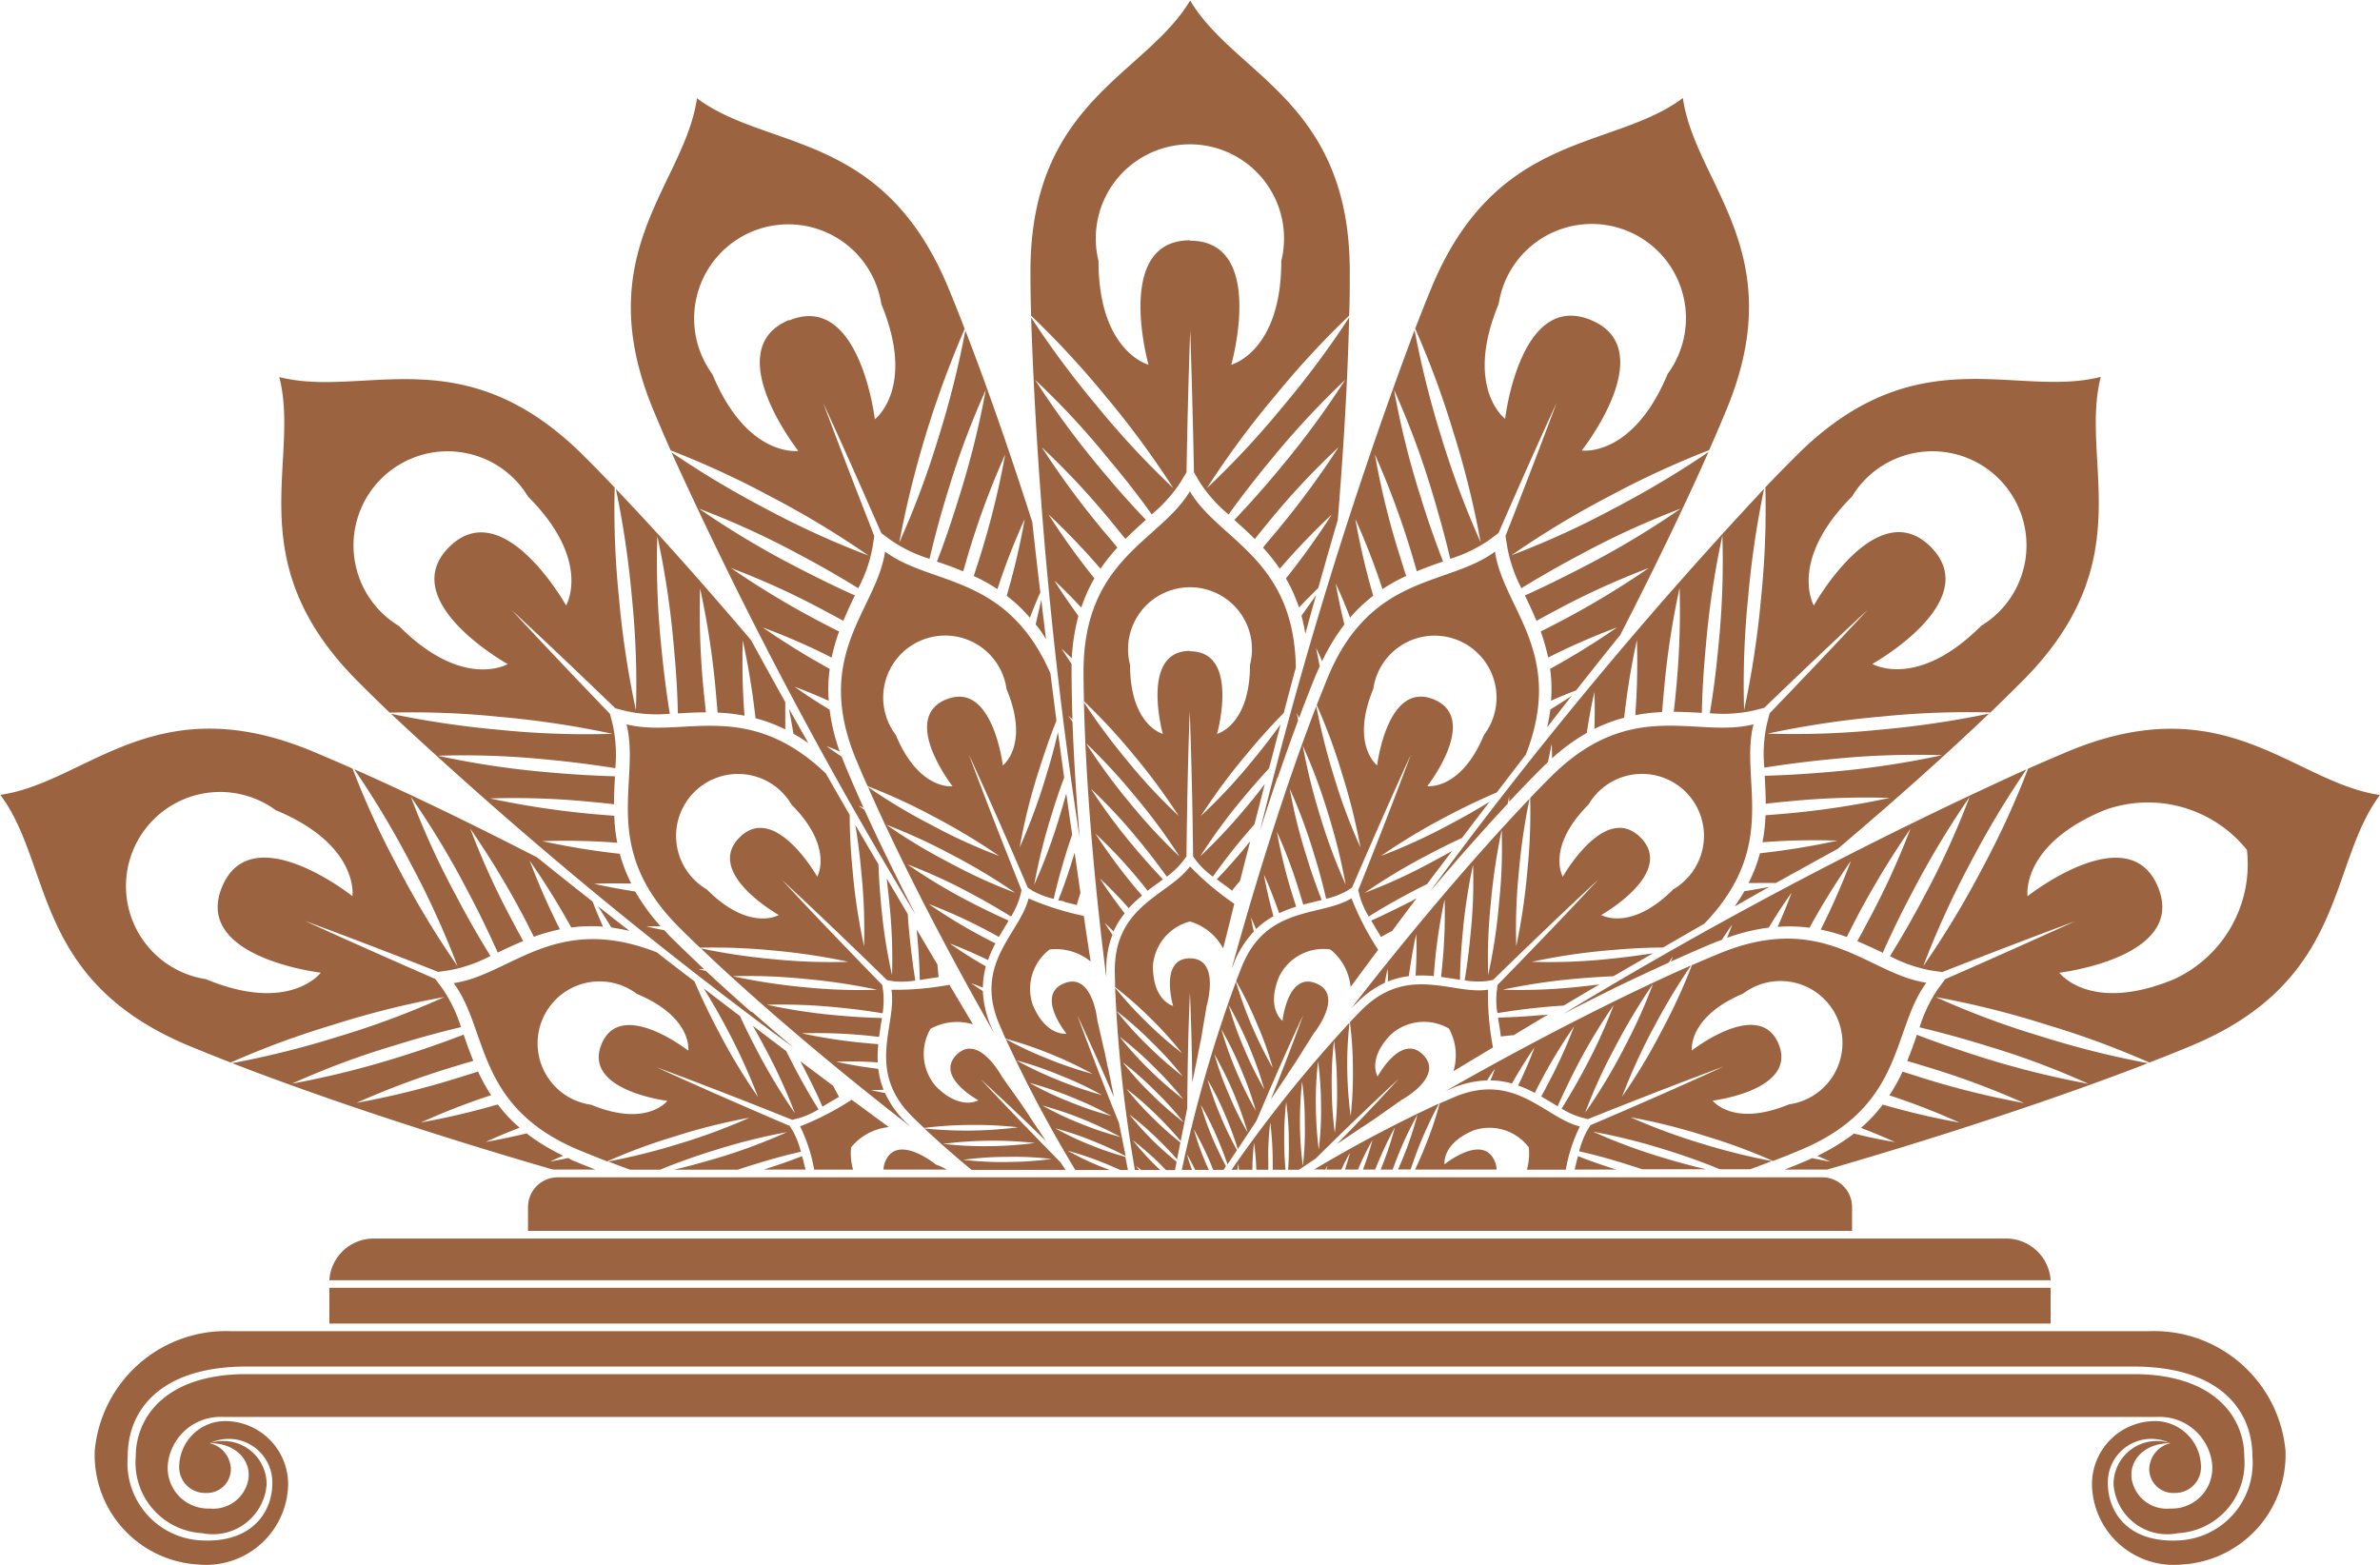<svg id="Group_786" data-name="Group 786" xmlns="http://www.w3.org/2000/svg" width="63.992" height="42.073" viewBox="0 0 63.992 42.073">
  <path id="Path_1" data-name="Path 1" d="M207.862,317.3c.3.122.651.244,1.03.362h-1.12c.014-.067.032-.134.047-.2S207.848,317.359,207.862,317.3Zm-6.794.362c.021-.037.04-.076.061-.108-.01.032-.022.072-.032.108h.4c.081-.171.159-.325.234-.45-.035.131-.081.285-.135.45h.35a7.332,7.332,0,0,1,.388-.792,7.726,7.726,0,0,1-.254.792h.329c.006-.02.015-.041.024-.062a10.02,10.02,0,0,1,.506-1.075,9.226,9.226,0,0,1-.381,1.131v.007h.32c.042-.115.089-.237.137-.362a9.634,9.634,0,0,1,.53-1.117,9.323,9.323,0,0,1-.394,1.175c-.041.1-.085.208-.129.3h.338c.069-.2.15-.426.241-.658a10.653,10.653,0,0,1,.525-1.116,36.56,36.56,0,0,0-3.357,1.774Zm2.412,0h2.192a.559.559,0,0,0-.046-.215c-.316-.769-1.353.073-1.353.073s-.083-.552.782-.911a1.327,1.327,0,0,1,1.484.457,1.586,1.586,0,0,1-.052.6h1.046a4.283,4.283,0,0,1,.379-1.163c-.934-.225-1.73-1.469-3.352-.8-.132.058-.276.119-.418.181a9.573,9.573,0,0,1-.4,1.178C203.656,317.28,203.566,317.479,203.48,317.665Zm25.945-10.074c-1.412,1.888-.854,5-5.1,6.756-.347.146-.717.291-1.1.441a23.2,23.2,0,0,0-2.747-1.012,23.916,23.916,0,0,0-3-.75,22.555,22.555,0,0,0,2.84,1.06,24.441,24.441,0,0,0,2.866.719c-2.426.94-5.517,1.961-8.625,2.861h-1.144c.189-.073.372-.146.543-.22.072-.027.13-.058.2-.088.175.036.335.07.49.093-.111-.049-.229-.1-.352-.154a5.524,5.524,0,0,0,.986-.6c.4.1.777.176,1.1.23-.257-.122-.569-.25-.912-.383a4.05,4.05,0,0,0,.586-.626,20,20,0,0,0,2.062.484,18.008,18.008,0,0,0-1.886-.732,4.674,4.674,0,0,0,.356-.638c.159.052.325.1.494.157a22.69,22.69,0,0,0,2.773.688,21.675,21.675,0,0,0-2.622-.975c-.176-.054-.351-.106-.52-.155.095-.234.178-.461.25-.677,0-.01.007-.019.012-.029.512.2,1.1.4,1.727.6a23.906,23.906,0,0,0,2.886.719,21.513,21.513,0,0,0-2.728-1.019c-.64-.2-1.256-.366-1.815-.5a3.847,3.847,0,0,1,.5-1.039l.19-.257c1.3-.567,2.483-1.1,3.5-1.559-1.044.386-2.255.848-3.581,1.369l-.315-.046a3.882,3.882,0,0,1-1.09-.382c.3-.482.62-1.036.934-1.632a22.282,22.282,0,0,0,1.208-2.651,24.29,24.29,0,0,0-1.535,2.551c-.308.58-.578,1.139-.8,1.64-.009,0-.019-.005-.024-.011-.209-.1-.425-.2-.662-.3.09-.157.173-.313.258-.478A21.023,21.023,0,0,0,216.8,308.5a23.524,23.524,0,0,0-1.478,2.447c-.081.157-.157.311-.234.462a5.055,5.055,0,0,0-.7-.2,19.077,19.077,0,0,0,.813-1.85,20.063,20.063,0,0,0-1.114,1.8,4.2,4.2,0,0,0-.858-.023c.151-.339.276-.649.375-.918-.19.264-.4.584-.613.938a5.288,5.288,0,0,0-1.121.274c.048-.124.1-.244.137-.357-.088.127-.182.262-.277.412-.068.027-.133.046-.2.074-.368.153-.761.325-1.172.511.019-.044.038-.095.054-.139-.035.051-.078.113-.114.168-.479.218-.978.452-1.493.7,0,0,0-.008.007-.015a.235.235,0,0,0-.012.02c-.435.213-.879.438-1.331.671a118.586,118.586,0,0,1,12.451-6.575,24.784,24.784,0,0,0-1.521,2.539,24,24,0,0,0-1.256,2.756,24.863,24.863,0,0,0,1.6-2.654,23.179,23.179,0,0,0,1.22-2.658c.382-.169.745-.325,1.09-.47C225.287,304.659,227.094,307.254,229.425,307.591Zm-3.577,1.481A3.412,3.412,0,0,0,222.011,308c-2.258.936-2.063,2.312-2.063,2.312s2.72-2.151,3.507-.249-2.653,2.306-2.653,2.306.831,1.109,3.088.174A3.406,3.406,0,0,0,225.848,309.073Zm-15.967,4.8a16.44,16.44,0,0,0-.836,1.835,15.467,15.467,0,0,0,1.063-1.766,15.234,15.234,0,0,0,.815-1.772c.253-.109.5-.215.727-.308,2.825-1.174,4.025.557,5.579.78-.937,1.256-.569,3.329-3.393,4.5-.23.1-.477.195-.732.294a15.3,15.3,0,0,0-1.828-.675,15.763,15.763,0,0,0-2-.5,16.176,16.176,0,0,0,1.889.7,17.333,17.333,0,0,0,1.91.477c-.186.073-.383.147-.586.22h-.813c-.41-.171-.917-.355-1.481-.53a16.175,16.175,0,0,0-1.925-.479,14.813,14.813,0,0,0,1.815.679c.436.133.846.244,1.221.33h-1.717c-.154-.052-.313-.1-.48-.154-.432-.134-.844-.246-1.217-.329a2.434,2.434,0,0,1,.215-.557l.09-.145c1.371-.586,2.593-1.124,3.582-1.578-1.019.378-2.269.86-3.653,1.415l-.16-.041a2.1,2.1,0,0,1-.546-.241c.2-.322.419-.691.63-1.094a14.175,14.175,0,0,0,.772-1.693,15.552,15.552,0,0,0-.982,1.629c-.2.392-.38.76-.526,1.094-.051-.029-.1-.058-.146-.089l-.295-.174c.047-.09.1-.176.142-.268a13.294,13.294,0,0,0,.743-1.62,13.961,13.961,0,0,0-.94,1.559c-.044.079-.079.157-.118.234a3.02,3.02,0,0,0-.45-.2,10.661,10.661,0,0,0,.443-1.027c-.184.262-.395.6-.609.973a2.174,2.174,0,0,0-.576-.084c.048-.112.085-.22.122-.315-.071.093-.141.2-.213.316a2.634,2.634,0,0,0-.945.212c-.055.022-.115.051-.171.074,2.241-1.281,4.678-2.532,6.6-3.378A16.738,16.738,0,0,0,209.881,313.875Zm1.042.591s1.815-1.422,2.331-.176-1.772,1.525-1.772,1.525.55.724,2.052.1a1.666,1.666,0,1,0-1.234-2.978C210.8,313.565,210.923,314.466,210.923,314.466Zm-1.846-.024a14.014,14.014,0,0,0,.8-1.764,15.962,15.962,0,0,0-1.019,1.7,14.082,14.082,0,0,0-.806,1.764A15.258,15.258,0,0,0,209.077,314.442Zm-4.227-5.373c-.319.366-.647.743-.971,1.128a118.812,118.812,0,0,1,8.986-10.834,25.173,25.173,0,0,0-.43,2.923,23.267,23.267,0,0,0-.108,3.028,25.235,25.235,0,0,0,.461-3.061,23.128,23.128,0,0,0,.111-2.929c.285-.3.563-.583.828-.847,3.246-3.247,5.907-1.54,8.19-2.123-.581,2.286,1.128,4.947-2.121,8.193q-.4.4-.844.83a23.053,23.053,0,0,0-2.928.11,25.1,25.1,0,0,0-3.064.459,22.83,22.83,0,0,0,3.03-.106,25.2,25.2,0,0,0,2.923-.432c-1.169,1.119-2.57,2.367-4.07,3.637-.546.3-1.1.606-1.664.919-.224-.006-.467,0-.733,0a4.041,4.041,0,0,0,.308-.8,20.346,20.346,0,0,0,2.085-.34,18.075,18.075,0,0,0-2.017.043,4.688,4.688,0,0,0,.081-.725l.517-.042a23.172,23.172,0,0,0,2.824-.425,20.925,20.925,0,0,0-2.793.1c-.187.015-.363.036-.542.056,0-.252-.014-.494-.026-.724v-.027c.549-.015,1.163-.051,1.821-.11a23.589,23.589,0,0,0,2.944-.443,22.262,22.262,0,0,0-2.915.1c-.669.063-1.3.144-1.861.235a3.778,3.778,0,0,1,.063-1.151l.078-.31c.984-1.024,1.879-1.964,2.634-2.781-.816.758-1.757,1.647-2.778,2.633l-.312.078a3.83,3.83,0,0,1-1.153.066c.1-.564.177-1.2.239-1.864a22.312,22.312,0,0,0,.1-2.911,23.369,23.369,0,0,0-.442,2.942c-.063.656-.1,1.275-.11,1.823l-.031,0c-.23-.013-.473-.027-.723-.027.019-.176.039-.355.056-.54a21.8,21.8,0,0,0,.1-2.794,21.968,21.968,0,0,0-.426,2.825c-.018.176-.03.347-.044.516a4.969,4.969,0,0,0-.721.083,18.963,18.963,0,0,0,.043-2.02,19.686,19.686,0,0,0-.342,2.088,4.33,4.33,0,0,0-.8.3c.011-.367.011-.706,0-.99-.076.318-.144.69-.206,1.1a5.23,5.23,0,0,0-.934.682c0-.137,0-.266-.009-.381-.033.147-.065.311-.1.482-.047.049-.1.094-.152.147-.285.281-.583.592-.891.92,0-.051,0-.1,0-.149-.012.061-.026.133-.037.2-.361.384-.733.8-1.109,1.224,0-.005,0-.012,0-.018A.058.058,0,0,1,204.85,309.069Zm9.355-6.572s1.685-3.03,3.141-1.571-1.571,3.146-1.571,3.146,1.2.706,2.926-1.024a2.53,2.53,0,1,0-3.474-3.476C213.5,301.3,214.205,302.5,214.205,302.5Zm-7.281,11.014c-.442.041-.85.062-1.212.071.009.054.015.112.026.168.018.11.037.222.047.339.1-.009.2-.022.305-.032h.037q.451-.272.935-.559C207.013,313.5,206.969,313.508,206.924,313.512Zm-5.035-.3c-.043.038-.09.086-.13.13,1.578-2.04,3.352-4.129,4.8-5.645a16.942,16.942,0,0,0-.286,1.947,15.136,15.136,0,0,0-.072,2.018,16.9,16.9,0,0,0,.3-2.038,15.123,15.123,0,0,0,.074-1.947c.191-.2.377-.389.553-.565,2.164-2.164,3.933-1.026,5.452-1.415-.38,1.5.716,3.243-1.322,5.361-.372.215-.744.428-1.11.641-.434,0-.941.027-1.49.078a16.394,16.394,0,0,0-2.038.306,15.087,15.087,0,0,0,2.012-.071c.445-.043.865-.1,1.245-.157-.359.206-.715.414-1.064.616-.311.014-.651.034-1.015.068a16.145,16.145,0,0,0-1.959.293,14.558,14.558,0,0,0,1.939-.066c.229-.024.446-.048.66-.075q-.493.29-.963.569c-.171.01-.347.023-.53.041-.457.042-.873.1-1.25.161a2.022,2.022,0,0,1-.017-.595l.023-.166c1.044-1.066,1.968-2.033,2.708-2.83-.8.74-1.766,1.662-2.833,2.7l-.162.029a2.159,2.159,0,0,1-.6-.019c.061-.374.119-.8.158-1.247a13.318,13.318,0,0,0,.067-1.862,15.133,15.133,0,0,0-.282,1.883c-.042.44-.065.85-.069,1.213l-.169-.029c-.11-.016-.225-.034-.339-.049.01-.1.021-.2.03-.3a13.757,13.757,0,0,0,.065-1.783,14.126,14.126,0,0,0-.271,1.8c-.007.091-.014.175-.021.259a3.645,3.645,0,0,0-.489-.012,11.085,11.085,0,0,0,.018-1.116c-.073.311-.139.7-.2,1.131a2.2,2.2,0,0,0-.562.144c0-.123,0-.235-.01-.339-.024.114-.051.242-.074.374A2.589,2.589,0,0,0,201.889,313.207Zm5.564-3.418s1.133-2.011,2.088-1.055-1.055,2.085-1.055,2.085.787.462,1.937-.69a1.666,1.666,0,1,0-2.279-2.279C206.993,309,207.453,309.789,207.453,309.789Zm-2.007,2.646a14.961,14.961,0,0,0,.295-1.961,14.1,14.1,0,0,0,.068-1.938,16.812,16.812,0,0,0-.292,1.959A14.371,14.371,0,0,0,205.446,312.435Zm6.625-1.843q.465-.267.931-.527c-.209.039-.429.078-.667.115C212.258,310.313,212.168,310.452,212.071,310.591Zm-11.265,6.777-.447.3h-.291c.014-.216.023-.467.018-.731a7.779,7.779,0,0,0-.071-1.09,8.671,8.671,0,0,0-.053,1.087c0,.267.016.515.034.735h-.343c0-.076,0-.154,0-.233a8.777,8.777,0,0,0-.066-1.04,7.083,7.083,0,0,0-.053,1.036c0,.082,0,.161,0,.237h-.322a6.326,6.326,0,0,0-.062-.724,7.14,7.14,0,0,0-.045.724h-.359c-.011-.062-.016-.122-.025-.176,0,.054-.013.113-.016.176h-.159a36.318,36.318,0,0,1,3.173-3.957,9.716,9.716,0,0,0-.062,1.229,10.554,10.554,0,0,0,.092,1.287,10.406,10.406,0,0,0,.06-1.287,9.839,9.839,0,0,0-.081-1.242c.107-.112.215-.225.315-.325,1.243-1.243,2.452-.4,3.4-.547a7.541,7.541,0,0,0,.132,1.552c-.382.23-.738.443-1.063.64a1.487,1.487,0,0,0-.119-1.145,1.331,1.331,0,0,0-1.551.147c-.66.662-.369,1.14-.369,1.14s.633-1.174,1.221-.586-.586,1.222-.586,1.222l-.725.511-.319.213a.061.061,0,0,1-.025,0h.019l-.679.457c.646-.662,1.215-1.263,1.662-1.754C202.441,315.778,201.66,316.521,200.806,317.368Zm.433-1.934a9.8,9.8,0,0,0,.083,1.24,8.57,8.57,0,0,0,.06-1.236,10.169,10.169,0,0,0-.081-1.239A9.475,9.475,0,0,0,201.239,315.434Zm-.426.5a9.93,9.93,0,0,0,.078,1.189,8.6,8.6,0,0,0,.061-1.187,9.468,9.468,0,0,0-.079-1.188A8.8,8.8,0,0,0,200.814,315.934Zm-.35,1.637a7.876,7.876,0,0,0,.053-1.136,8.051,8.051,0,0,0-.073-1.14,9.768,9.768,0,0,0-.058,1.138A9.044,9.044,0,0,0,200.464,317.571Zm6.568-11.8c.219-.281.44-.565.659-.843-.176.115-.368.239-.572.364A4.214,4.214,0,0,1,207.031,305.768Zm-3.635,4.669c-.4.2-.764.381-1.094.528l.086.146c.058.1.119.193.176.295.088-.048.177-.1.267-.146.01,0,.021-.012.035-.017.206-.281.426-.572.653-.876C203.477,310.39,203.434,310.413,203.4,310.437Zm-4.775,1.642a1.253,1.253,0,0,1-.069.173c.681-2.489,1.518-5.1,2.273-7.052a17.309,17.309,0,0,0,.481,1.911,15.184,15.184,0,0,0,.706,1.888,16.714,16.714,0,0,0-.5-2,15.1,15.1,0,0,0-.676-1.829c.1-.256.2-.5.293-.734,1.17-2.824,3.24-2.451,4.5-3.392.222,1.53,1.9,2.722.829,5.459-.264.34-.523.682-.781,1.017-.4.17-.857.384-1.347.644a16.4,16.4,0,0,0-1.766,1.063,15.252,15.252,0,0,0,1.835-.84c.4-.21.762-.417,1.087-.619-.254.328-.5.653-.745.977-.287.13-.593.283-.913.452a15.885,15.885,0,0,0-1.7,1.021,14.116,14.116,0,0,0,1.764-.806c.2-.106.4-.215.586-.32q-.348.457-.677.893c-.151.074-.312.156-.474.242-.4.212-.769.425-1.093.628a2.25,2.25,0,0,1-.24-.544l-.041-.164c.555-1.385,1.039-2.631,1.416-3.649-.453.987-.991,2.207-1.583,3.58l-.139.09a2.218,2.218,0,0,1-.558.212c-.084-.371-.193-.782-.329-1.216a14.051,14.051,0,0,0-.65-1.745,14.4,14.4,0,0,0,.46,1.845c.128.423.267.809.4,1.147-.055.016-.108.028-.164.041l-.333.083c-.028-.1-.055-.19-.087-.289a13.1,13.1,0,0,0-.621-1.669,14.1,14.1,0,0,0,.44,1.767c.026.084.053.164.078.247a3.766,3.766,0,0,0-.457.176c-.141-.4-.282-.762-.41-1.037.056.313.142.7.257,1.118a2.169,2.169,0,0,0-.467.348c-.049-.113-.093-.216-.137-.311.02.117.044.245.076.376A2.655,2.655,0,0,0,198.621,312.079Zm3.84-5.286s.273-2.288,1.522-1.774-.174,2.332-.174,2.332.9.122,1.525-1.378a1.665,1.665,0,1,0-2.977-1.236C201.735,306.242,202.461,306.794,202.461,306.794Zm-2-.528a16.433,16.433,0,0,0,.477,1.923,14.955,14.955,0,0,0,.678,1.814,16.065,16.065,0,0,0-.476-1.921A14.773,14.773,0,0,0,200.462,306.266Zm-.684.86c-.156.46-.312.934-.464,1.415a118.923,118.923,0,0,1,4.154-13.451,25.6,25.6,0,0,0,.717,2.866,23.938,23.938,0,0,0,1.06,2.839,24.294,24.294,0,0,0-.745-3,23.863,23.863,0,0,0-1.016-2.746c.152-.386.295-.755.439-1.1,1.758-4.243,4.87-3.684,6.759-5.1.334,2.331,2.931,4.138,1.172,8.38-.144.348-.3.713-.466,1.088a23.837,23.837,0,0,0-2.66,1.226,24.244,24.244,0,0,0-2.654,1.6,22.673,22.673,0,0,0,2.756-1.259,25.56,25.56,0,0,0,2.54-1.516c-.657,1.481-1.474,3.169-2.37,4.916q-.589.731-1.189,1.493c-.208.078-.431.169-.674.278a3.863,3.863,0,0,0-.025-.857,20.564,20.564,0,0,0,1.8-1.114,17.767,17.767,0,0,0-1.852.809,5.47,5.47,0,0,0-.2-.7c.149-.074.3-.154.459-.235a23.035,23.035,0,0,0,2.449-1.473,20.809,20.809,0,0,0-2.545,1.163c-.164.087-.319.171-.477.258-.1-.234-.2-.454-.3-.659a.073.073,0,0,0-.011-.024c.505-.224,1.06-.5,1.639-.8a23.645,23.645,0,0,0,2.553-1.535,21.867,21.867,0,0,0-2.651,1.21c-.593.312-1.146.63-1.635.931a3.893,3.893,0,0,1-.377-1.088l-.051-.317c.52-1.324.984-2.533,1.373-3.577-.466,1.01-.992,2.192-1.562,3.5l-.257.191a3.874,3.874,0,0,1-1.04.5c-.13-.557-.3-1.171-.493-1.814a22.131,22.131,0,0,0-1.018-2.729,22.837,22.837,0,0,0,.719,2.89c.192.63.4,1.214.6,1.727l-.03.009c-.216.076-.443.155-.677.254-.049-.173-.1-.345-.152-.521a22.427,22.427,0,0,0-.975-2.622,21.249,21.249,0,0,0,.685,2.774c.053.168.1.332.158.494a4.661,4.661,0,0,0-.639.353,18.871,18.871,0,0,0-.729-1.884,19.2,19.2,0,0,0,.481,2.063,4.019,4.019,0,0,0-.623.59c-.132-.347-.263-.657-.386-.918.056.323.134.694.233,1.1a5.539,5.539,0,0,0-.6.989c-.052-.126-.1-.242-.158-.349.027.151.061.315.095.484-.028.066-.058.129-.09.2-.151.369-.309.769-.465,1.191-.021-.046-.04-.09-.061-.134.01.061.025.13.035.2-.183.491-.367,1.012-.554,1.554a.034.034,0,0,0,0-.013S199.778,307.119,199.778,307.126Zm6.125-9.651s.4-3.445,2.307-2.656-.248,3.508-.248,3.508,1.372.2,2.312-2.062a2.532,2.532,0,1,0-4.544-1.882C204.792,296.64,205.9,297.475,205.9,297.475Zm-7.509,20.1-.062.095h-.278c-.026-.067-.054-.132-.081-.2a8.441,8.441,0,0,0-.44-.891,7.618,7.618,0,0,0,.331.933c.025.052.048.105.072.157h-.368c-.076-.159-.153-.3-.22-.42a4.206,4.206,0,0,0,.135.42h-.273a36.871,36.871,0,0,1,1.455-5.058,10.995,10.995,0,0,0,.989,2.316,8.777,8.777,0,0,0-.435-1.212,9.578,9.578,0,0,0-.549-1.119c.055-.147.113-.29.166-.423.672-1.622,2.116-1.305,2.936-1.806a7.608,7.608,0,0,0,.717,1.385c-.267.355-.514.691-.741,1a1.467,1.467,0,0,0-.546-1.01,1.326,1.326,0,0,0-1.374.728c-.359.863.089,1.193.089,1.193s.139-1.325.907-1.007-.072,1.351-.072,1.351l-.474.752-.213.321a.1.1,0,0,0-.021.01.053.053,0,0,1,.018,0l-.457.68c.347-.859.64-1.634.867-2.26-.353.749-.788,1.735-1.257,2.844l-.5.755a8.982,8.982,0,0,0-.326-.884,7.78,7.78,0,0,0-.486-.978,8.847,8.847,0,0,0,.37,1.026,9.186,9.186,0,0,0,.419.865l-.253.384c-.069-.2-.155-.427-.258-.671a7.946,7.946,0,0,0-.462-.933,7.848,7.848,0,0,0,.35.977C198.178,317.141,198.292,317.374,198.394,317.571Zm.071-4.349a9.342,9.342,0,0,0,.414,1.167,9.715,9.715,0,0,0,.55,1.112,10.54,10.54,0,0,0-.965-2.278Zm-.19.672a9.792,9.792,0,0,0,.4,1.121,9.455,9.455,0,0,0,.527,1.066,9.219,9.219,0,0,0-.4-1.121A9.478,9.478,0,0,0,198.274,313.894Zm-.186.671a8.161,8.161,0,0,0,.386,1.07,8.372,8.372,0,0,0,.506,1.026,9.778,9.778,0,0,0-.892-2.1Zm.866-5.619c-.281.34-.551.643-.806.906.044.033.092.067.136.1.091.066.183.132.276.206.06-.08.123-.159.192-.237a.353.353,0,0,1,.024-.03c.084-.339.176-.691.271-1.057C199.017,308.873,198.989,308.907,198.955,308.946Zm-5.158-7.1c.173.274.388.587.632.926a5.553,5.553,0,0,0-.178,1.139c-.1-.095-.186-.183-.276-.262.084.128.173.268.271.411,0,.074,0,.142,0,.216,0,.4.01.826.023,1.277-.035-.034-.072-.069-.109-.1.037.053.077.114.111.17.019.521.047,1.076.084,1.648-.006-.007-.008-.01-.013-.012a.08.08,0,0,1,.013.018c.031.481.068.974.111,1.475a118.822,118.822,0,0,1-1.308-14.007,25.024,25.024,0,0,0,1.764,2.374,23.257,23.257,0,0,0,2.061,2.218,24.48,24.48,0,0,0-1.836-2.49,24.135,24.135,0,0,0-1.989-2.15c-.012-.41-.018-.809-.018-1.185,0-4.591,3.09-5.265,4.294-7.291,1.2,2.026,4.292,2.7,4.292,7.291,0,.376,0,.775-.017,1.185a23.309,23.309,0,0,0-1.986,2.15,23.857,23.857,0,0,0-1.84,2.49,23.562,23.562,0,0,0,2.062-2.218,24.538,24.538,0,0,0,1.764-2.374c-.037,1.62-.146,3.493-.306,5.448-.178.6-.351,1.214-.525,1.827-.162.157-.336.332-.516.525a4.37,4.37,0,0,0-.352-.782,20.6,20.6,0,0,0,1.234-1.722,19.194,19.194,0,0,0-1.4,1.46,5.58,5.58,0,0,0-.45-.567c.1-.132.217-.262.331-.4a23.545,23.545,0,0,0,1.7-2.3,20.044,20.044,0,0,0-1.91,2.046c-.119.142-.229.283-.342.422-.18-.177-.356-.338-.527-.492a.051.051,0,0,1-.023-.021c.378-.4.792-.858,1.211-1.366a23.662,23.662,0,0,0,1.768-2.4,22.662,22.662,0,0,0-1.984,2.135c-.43.516-.816,1.019-1.151,1.484a3.828,3.828,0,0,1-.769-.858l-.162-.276c-.026-1.422-.065-2.714-.1-3.833-.041,1.116-.075,2.411-.1,3.833l-.167.276a3.859,3.859,0,0,1-.769.856c-.329-.466-.72-.966-1.155-1.483a21.076,21.076,0,0,0-1.98-2.135,23.652,23.652,0,0,0,1.767,2.4c.42.508.833.968,1.213,1.366-.007.005-.012.015-.023.019-.174.154-.35.317-.529.493-.114-.138-.227-.28-.342-.42a20.621,20.621,0,0,0-1.907-2.046,22.891,22.891,0,0,0,1.7,2.3c.114.134.227.264.333.4a4.713,4.713,0,0,0-.452.567,19.415,19.415,0,0,0-1.4-1.46,19.5,19.5,0,0,0,1.234,1.719,4.226,4.226,0,0,0-.352.786C194.246,302.271,194.009,302.032,193.8,301.841Zm3.632-9.165c2.058,0,1.111,3.335,1.111,3.335s1.345-.347,1.345-2.79a2.531,2.531,0,1,0-4.915,0c0,2.442,1.345,2.79,1.345,2.79S195.369,292.676,197.429,292.676Zm-.361,24.774-.042.215h-.241c-.051-.051-.1-.1-.146-.149a8.223,8.223,0,0,0-.748-.653,7.3,7.3,0,0,0,.663.731c.028.024.051.048.075.071h-.51c-.049-.041-.1-.078-.144-.112.027.035.062.073.092.112h-.118a37.5,37.5,0,0,1-.532-4.9,10.515,10.515,0,0,0,.829.907,9.945,9.945,0,0,0,.97.85,9.875,9.875,0,0,0-.864-.955,10.537,10.537,0,0,0-.935-.821c0-.155-.009-.31-.009-.452,0-1.759,1.454-2.018,2.021-2.793a7.668,7.668,0,0,0,1.192,1.005c-.106.43-.208.833-.3,1.2a1.482,1.482,0,0,0-.893-.724,1.332,1.332,0,0,0-.995,1.2c0,.937.543,1.07.543,1.07s-.38-1.279.451-1.279.45,1.279.45,1.279l-.147.873-.076.376-.015.021.015-.012-.163.8c-.01-.924-.034-1.754-.063-2.419-.038.824-.065,1.9-.072,3.106l-.176.889c-.169-.2-.384-.44-.639-.689a8.6,8.6,0,0,0-.822-.718,8.192,8.192,0,0,0,.733.806,8.43,8.43,0,0,0,.719.639l-.089.452c-.143-.163-.307-.339-.5-.523a7.959,7.959,0,0,0-.784-.684,7.916,7.916,0,0,0,.7.769A7.453,7.453,0,0,0,197.068,317.45Zm-1.6-4.042a9.279,9.279,0,0,0,.832.916,9.987,9.987,0,0,0,.934.819,9.27,9.27,0,0,0-.833-.918A9.376,9.376,0,0,0,195.466,313.408Zm.083.692a9.713,9.713,0,0,0,.8.88,9.417,9.417,0,0,0,.9.782,9.45,9.45,0,0,0-.8-.88A8.68,8.68,0,0,0,195.549,314.1Zm.088.689a8.24,8.24,0,0,0,.764.845,9.4,9.4,0,0,0,.858.751,8.077,8.077,0,0,0-.764-.843A9.279,9.279,0,0,0,195.637,314.789Zm-.262-3.536c-.087-.086-.166-.166-.243-.234.063.1.134.21.211.32a2.544,2.544,0,0,0-.166.953c0,.058,0,.124,0,.186-.329-2.56-.553-5.292-.6-7.388a17.188,17.188,0,0,0,1.174,1.581,14.707,14.707,0,0,0,1.374,1.473,16.657,16.657,0,0,0-1.225-1.656,15.838,15.838,0,0,0-1.324-1.429c-.005-.274-.011-.54-.011-.789,0-3.057,2.055-3.507,2.859-4.855.789,1.33,2.8,1.791,2.85,4.737-.112.411-.22.821-.327,1.226-.31.31-.648.684-1,1.11a16.318,16.318,0,0,0-1.226,1.656,14.727,14.727,0,0,0,1.375-1.473c.292-.348.541-.68.769-.992-.107.4-.209.8-.313,1.188-.215.23-.439.487-.672.765a15.181,15.181,0,0,0-1.175,1.595,14.98,14.98,0,0,0,1.319-1.419c.151-.179.286-.352.414-.523-.092.367-.187.733-.278,1.085-.115.13-.229.264-.349.406-.289.349-.546.687-.769,1a2.27,2.27,0,0,1-.431-.409l-.1-.135c-.016-1.493-.051-2.831-.09-3.914-.041,1.083-.072,2.421-.088,3.914l-.1.135a2.3,2.3,0,0,1-.429.409c-.224-.311-.481-.65-.771-1a14.309,14.309,0,0,0-1.269-1.363,15.306,15.306,0,0,0,1.13,1.53c.285.34.557.643.806.906-.043.033-.09.067-.134.1-.093.066-.184.132-.278.206-.061-.08-.123-.159-.19-.237a12.876,12.876,0,0,0-1.215-1.3,15.418,15.418,0,0,0,1.084,1.468c.055.066.115.128.171.2a3.365,3.365,0,0,0-.358.339,10.257,10.257,0,0,0-.775-.8c.17.271.4.592.666.938A2.234,2.234,0,0,0,195.375,311.253Zm2.053-7.537c1.35,0,.727,2.221.727,2.221s.886-.228.886-1.858a1.666,1.666,0,1,0-3.225,0c0,1.63.881,1.858.881,1.858S196.078,303.716,197.429,303.716Zm-2.778,2.5a16.3,16.3,0,0,0,1.178,1.6,15.16,15.16,0,0,0,1.318,1.419,15.239,15.239,0,0,0-1.174-1.595A15.833,15.833,0,0,0,194.651,306.214Zm5.778-3.447c.037.147.075.31.1.476q.143-.518.289-1.036C200.7,302.386,200.57,302.57,200.428,302.767Zm-6.87.628c-.046-.355-.088-.71-.129-1.067-.044.21-.1.434-.151.664C193.375,303.115,193.468,303.253,193.558,303.4Zm.493,7.059c.109.027.222.054.333.083.028-.1.054-.19.086-.289,0-.01.009-.026.012-.037-.051-.345-.1-.707-.156-1.08-.014.044-.027.091-.042.135-.129.423-.263.809-.4,1.147C193.941,310.429,194,310.441,194.051,310.454Zm-4.66-.972c.209.433.435.875.663,1.321a119.4,119.4,0,0,1-6.568-12.439,25.352,25.352,0,0,0,2.535,1.516,22.973,22.973,0,0,0,2.761,1.259,24.438,24.438,0,0,0-2.656-1.6,23.6,23.6,0,0,0-2.66-1.226c-.168-.375-.323-.74-.468-1.088-1.755-4.242.838-6.048,1.174-8.38,1.889,1.412,5,.853,6.76,5.1.142.345.291.714.438,1.1a27.082,27.082,0,0,0-1.76,5.749,23.744,23.744,0,0,0,1.059-2.839,24.959,24.959,0,0,0,.719-2.866c.585,1.508,1.2,3.281,1.8,5.152q.1.932.216,1.891c-.091.2-.185.43-.281.68a4.044,4.044,0,0,0-.623-.59,19.637,19.637,0,0,0,.484-2.063,17.933,17.933,0,0,0-.734,1.884,4.662,4.662,0,0,0-.637-.353c.054-.162.108-.326.16-.494a22.5,22.5,0,0,0,.686-2.774,21.691,21.691,0,0,0-.977,2.622c-.052.176-.1.349-.153.521-.233-.1-.46-.178-.679-.254l-.026-.009c.2-.513.4-1.1.593-1.727a23.683,23.683,0,0,0,.72-2.89,22.174,22.174,0,0,0-1.019,2.729c-.2.643-.363,1.258-.493,1.814a3.873,3.873,0,0,1-1.039-.5l-.258-.191c-.571-1.307-1.095-2.489-1.562-3.5.388,1.044.854,2.253,1.373,3.577l-.049.317a3.805,3.805,0,0,1-.382,1.088c-.484-.3-1.036-.619-1.63-.931a22.047,22.047,0,0,0-2.653-1.21,23.679,23.679,0,0,0,2.553,1.535c.58.3,1.137.577,1.642.8a.168.168,0,0,0-.014.024c-.1.2-.2.425-.3.659-.152-.087-.313-.171-.477-.258a20.649,20.649,0,0,0-2.544-1.163,23.258,23.258,0,0,0,2.449,1.473c.155.081.31.161.459.235a5.358,5.358,0,0,0-.2.7,17.277,17.277,0,0,0-1.852-.809,20.69,20.69,0,0,0,1.8,1.114,3.973,3.973,0,0,0-.026.857c-.336-.149-.646-.278-.917-.376.264.19.583.4.94.614a5.21,5.21,0,0,0,.27,1.123c-.124-.051-.242-.1-.354-.139.123.089.262.183.406.279.028.066.051.13.081.2.151.367.322.763.509,1.173l-.139-.054.165.115c.217.474.453.976.708,1.49a.045.045,0,0,1-.017-.007Zm-2.743-14.663c1.9-.789,2.306,2.656,2.306,2.656s1.111-.835.176-3.093a2.532,2.532,0,1,0-4.544,1.882c.937,2.258,2.31,2.062,2.31,2.062S184.745,295.608,186.648,294.819Zm9.043,22.5.068.343h-.207c-.133-.061-.274-.122-.425-.183a8.609,8.609,0,0,0-.987-.335,7.435,7.435,0,0,0,.939.445l.192.073h-.926a35.32,35.32,0,0,1-1.869-3.519,9.788,9.788,0,0,0,1.115.523,10.034,10.034,0,0,0,1.221.413,11,11,0,0,0-2.345-.949c-.061-.144-.123-.286-.18-.418-.67-1.623.571-2.417.8-3.352a7.623,7.623,0,0,0,1.487.47c.062.44.125.85.183,1.226a1.485,1.485,0,0,0-1.1-.325,1.329,1.329,0,0,0-.458,1.488c.36.864.907.777.907.777s-.839-1.032-.067-1.351.9,1.007.9,1.007l.2.866.077.379c0,.006,0,.015,0,.024a.036.036,0,0,1,.007-.017l.161.8c-.364-.848-.706-1.6-.987-2.207.281.775.67,1.783,1.121,2.9l.18.89a8.99,8.99,0,0,0-.854-.394,8.245,8.245,0,0,0-1.034-.35,7.767,7.767,0,0,0,.987.465A8.52,8.52,0,0,0,195.691,317.322Zm-2.924-2.6a10.21,10.21,0,0,0,1.122.528,9.717,9.717,0,0,0,1.172.4,8.817,8.817,0,0,0-1.117-.527A9.2,9.2,0,0,0,192.767,314.727Zm.347.6a8.394,8.394,0,0,0,1.074.509,8.851,8.851,0,0,0,1.127.381,9.038,9.038,0,0,0-1.076-.508A9.712,9.712,0,0,0,193.114,315.33Zm.341.606a8.017,8.017,0,0,0,1.028.488,8.533,8.533,0,0,0,1.083.364,9.891,9.891,0,0,0-2.111-.851Zm-1.382-2.131c.027.056.053.113.078.171-1.28-2.242-2.537-4.677-3.379-6.6a15.071,15.071,0,0,0,1.689,1.012,14.458,14.458,0,0,0,1.835.84,16.927,16.927,0,0,0-1.769-1.063,15.32,15.32,0,0,0-1.767-.813c-.115-.252-.219-.5-.314-.725-1.169-2.827.559-4.027.783-5.583,1.24.929,3.268.582,4.446,3.276.054.428.109.851.162,1.271-.162.4-.328.877-.495,1.409a15.831,15.831,0,0,0-.494,2,15.659,15.659,0,0,0,.7-1.888q.2-.645.329-1.211c.058.413.111.819.168,1.219-.111.295-.221.617-.326.963a15.466,15.466,0,0,0-.48,1.921,15.045,15.045,0,0,0,.676-1.814c.067-.222.129-.434.186-.643.053.379.106.751.159,1.11-.057.163-.114.332-.168.51-.135.434-.243.845-.329,1.216a2.254,2.254,0,0,1-.558-.212l-.139-.09c-.586-1.373-1.13-2.593-1.584-3.58.378,1.019.862,2.265,1.417,3.649l-.04.164a2.29,2.29,0,0,1-.241.544c-.326-.2-.69-.416-1.094-.628a13.9,13.9,0,0,0-1.692-.774,15.105,15.105,0,0,0,1.627.982q.591.307,1.092.528c-.028.047-.055.1-.086.146-.058.1-.118.193-.176.295-.088-.048-.176-.1-.264-.146a14.115,14.115,0,0,0-1.623-.741,14.432,14.432,0,0,0,1.562.941c.076.041.152.08.233.117a3.329,3.329,0,0,0-.2.449c-.387-.186-.743-.339-1.026-.444a11.271,11.271,0,0,0,.968.613,2.449,2.449,0,0,0-.081.574c-.111-.046-.218-.087-.318-.12.1.068.206.139.318.213A2.8,2.8,0,0,0,192.072,313.8Zm-1.2-8.784c1.25-.515,1.522,1.774,1.522,1.774s.73-.551.1-2.055a1.666,1.666,0,1,0-2.977,1.236c.623,1.5,1.525,1.378,1.525,1.378S189.625,305.536,190.873,305.02Zm-1.609,3.368a14.986,14.986,0,0,0,1.7,1.024,14.115,14.115,0,0,0,1.764.806,15.976,15.976,0,0,0-1.7-1.021A15.431,15.431,0,0,0,189.264,308.389Zm.829,2.963c.039.44.063.85.069,1.213l.173-.029c.107-.016.221-.034.334-.049-.009-.1-.019-.2-.03-.3a.156.156,0,0,0,0-.037c-.181-.3-.366-.616-.557-.94C190.084,311.258,190.09,311.3,190.093,311.351Zm-2.92-5.147q-.267-.467-.527-.934c.039.21.081.434.118.67A4.574,4.574,0,0,1,187.173,306.2Zm6.776,11.264.134.2h-2.529c-.464-.386-.9-.765-1.265-1.113a11.009,11.009,0,0,0,2.517-.031,10.207,10.207,0,0,0-1.288-.063,9.833,9.833,0,0,0-1.239.081c-.118-.107-.226-.213-.329-.316-1.245-1.243-.4-2.451-.549-3.4a7.968,7.968,0,0,0,1.559-.134c.224.381.44.738.633,1.064a1.478,1.478,0,0,0-1.141.118,1.333,1.333,0,0,0,.146,1.551c.661.662,1.139.372,1.139.372s-1.174-.633-.586-1.222,1.22.586,1.22.586l.513.724.215.319a.069.069,0,0,0,0,.024v-.017l.456.681c-.662-.647-1.265-1.216-1.757-1.662C192.363,315.834,193.105,316.612,193.949,317.469Zm-3.169-.5a9.43,9.43,0,0,0,1.238.063,10.265,10.265,0,0,0,1.239-.085,9.8,9.8,0,0,0-1.239-.061A10.305,10.305,0,0,0,190.78,316.973Zm1.735.488a8.772,8.772,0,0,0,1.189-.081,8.683,8.683,0,0,0-1.185-.056,8.956,8.956,0,0,0-1.189.079A9.364,9.364,0,0,0,192.515,317.461Zm-6.862-4.037c.361.318.739.641,1.123.967a118.737,118.737,0,0,1-10.831-8.981,25.15,25.15,0,0,0,2.924.432,22.852,22.852,0,0,0,3.03.106,25.113,25.113,0,0,0-3.064-.459,23.019,23.019,0,0,0-2.925-.11q-.447-.429-.847-.83c-3.25-3.247-1.54-5.908-2.121-8.193,2.281.582,4.942-1.124,8.19,2.123.267.264.542.549.827.847a23.262,23.262,0,0,0,.112,2.929,24.772,24.772,0,0,0,.46,3.061,23.134,23.134,0,0,0-.108-3.028,25.41,25.41,0,0,0-.431-2.923c1.116,1.168,2.365,2.57,3.635,4.067.3.551.608,1.106.919,1.664,0,.223,0,.471,0,.733a4.346,4.346,0,0,0-.8-.3,20.168,20.168,0,0,0-.342-2.088,18.149,18.149,0,0,0,.046,2.02,5.067,5.067,0,0,0-.724-.083c-.014-.169-.028-.34-.044-.516a21.97,21.97,0,0,0-.427-2.825,21.9,21.9,0,0,0,.1,2.794c.019.185.041.364.056.54-.252,0-.493.014-.723.027l-.03,0c-.01-.549-.048-1.167-.111-1.823a23.367,23.367,0,0,0-.441-2.942,22.236,22.236,0,0,0,.1,2.911c.065.667.142,1.3.236,1.864a3.811,3.811,0,0,1-1.151-.066l-.312-.078c-1.022-.986-1.959-1.875-2.779-2.633.756.817,1.645,1.757,2.633,2.781l.078.31a3.837,3.837,0,0,1,.065,1.151c-.565-.091-1.194-.173-1.862-.235a22.251,22.251,0,0,0-2.912-.1,23.439,23.439,0,0,0,2.942.443c.656.059,1.271.095,1.822.11a.129.129,0,0,0,0,.027c-.014.23-.025.472-.025.724-.176-.02-.359-.041-.542-.056a20.9,20.9,0,0,0-2.793-.1,23.389,23.389,0,0,0,2.824.425l.518.042a4.4,4.4,0,0,0,.081.725,18.085,18.085,0,0,0-2.018-.043,20.4,20.4,0,0,0,2.086.34,4.145,4.145,0,0,0,.308.8c-.37-.007-.708-.007-1,.007.322.073.694.142,1.106.207a5.491,5.491,0,0,0,.682.934c-.132,0-.26,0-.38.007.15.034.313.068.482.1.051.054.095.1.145.159.285.281.6.579.921.887-.049,0-.1,0-.146.007.059.01.13.026.193.039.385.357.795.729,1.225,1.107h-.01S185.646,313.421,185.653,313.423Zm-6.571-9.351s-3.03-1.692-1.574-3.146,3.145,1.571,3.145,1.571.707-1.195-1.02-2.925a2.531,2.531,0,1,0-3.475,3.476C177.884,304.778,179.081,304.072,179.081,304.072Zm10.706,12.317c.044.044.091.088.135.128-2.039-1.578-4.13-3.351-5.646-4.8a16.531,16.531,0,0,0,1.946.29,15.146,15.146,0,0,0,2.018.071,16.584,16.584,0,0,0-2.038-.306,16.347,16.347,0,0,0-1.949-.074c-.2-.186-.387-.373-.567-.552-2.158-2.16-1.024-3.931-1.41-5.454,1.5.384,3.238-.711,5.361,1.324.213.372.426.745.64,1.112,0,.434.024.938.078,1.492a15.993,15.993,0,0,0,.308,2.038,15.139,15.139,0,0,0-.076-2.018c-.039-.445-.095-.865-.158-1.241.211.357.415.713.622,1.059.008.315.032.659.065,1.019a14.538,14.538,0,0,0,.3,1.961,14.675,14.675,0,0,0-.072-1.94c-.021-.227-.048-.449-.071-.662.192.328.382.648.567.963.009.173.023.352.042.535.044.452.1.874.159,1.247a2.136,2.136,0,0,1-.592.019l-.167-.029c-1.066-1.041-2.035-1.963-2.83-2.7.737.8,1.662,1.764,2.7,2.83l.025.166a2.373,2.373,0,0,1-.014.595c-.377-.063-.8-.119-1.25-.161a14.606,14.606,0,0,0-1.862-.068,15.129,15.129,0,0,0,1.881.285c.442.041.852.062,1.211.071a1.6,1.6,0,0,1-.028.168c-.014.11-.03.222-.047.339-.1-.009-.2-.022-.3-.032a13.476,13.476,0,0,0-1.781-.063,14.163,14.163,0,0,0,1.8.269c.084.01.169.014.259.022a2.882,2.882,0,0,0-.013.491,10.033,10.033,0,0,0-1.117-.019c.308.072.7.139,1.13.193a2.218,2.218,0,0,0,.143.564c-.12,0-.236.006-.34.009.116.025.242.051.377.075A2.657,2.657,0,0,0,189.787,316.389Zm-3.417-5.57s-2.007-1.131-1.055-2.085,2.089,1.055,2.089,1.055.456-.786-.691-1.938a1.666,1.666,0,1,0-2.28,2.279C185.583,311.282,186.371,310.819,186.371,310.819Zm-1.253,1.644a16.367,16.367,0,0,0,1.961.3,14.54,14.54,0,0,0,1.938.066,16.067,16.067,0,0,0-1.962-.293A14.78,14.78,0,0,0,185.118,312.464Zm-2.766-1.221c-.285-.22-.565-.44-.845-.66.116.18.239.369.364.572C182.023,311.177,182.186,311.206,182.352,311.243Zm4.667,3.636c.2.392.385.76.526,1.094.051-.029.1-.058.146-.089l.3-.174c-.048-.09-.095-.176-.143-.268,0-.011-.013-.022-.018-.032-.281-.21-.572-.43-.876-.654C186.973,314.8,187,314.839,187.019,314.879Zm-6.123,2.566c.173.074.356.147.545.22H180.3c-3.109-.9-6.2-1.921-8.625-2.861a24.506,24.506,0,0,0,2.87-.719,22.756,22.756,0,0,0,2.837-1.06,23.962,23.962,0,0,0-3,.75,23.19,23.19,0,0,0-2.746,1.012c-.386-.149-.754-.3-1.1-.441-4.243-1.755-3.683-4.868-5.094-6.756,2.333-.337,4.138-2.932,8.38-1.176.347.146.71.3,1.09.47a22.853,22.853,0,0,0,1.223,2.658,24.552,24.552,0,0,0,1.6,2.654,23.588,23.588,0,0,0-1.258-2.756,24.589,24.589,0,0,0-1.519-2.539c1.481.655,3.169,1.471,4.915,2.37.49.393.986.789,1.493,1.188.082.21.173.43.28.674a4.167,4.167,0,0,0-.854.023,20.1,20.1,0,0,0-1.119-1.8,19.717,19.717,0,0,0,.814,1.85,5.056,5.056,0,0,0-.7.2c-.075-.151-.152-.3-.234-.462a23.2,23.2,0,0,0-1.477-2.447,20.948,20.948,0,0,0,1.166,2.544c.084.164.172.32.258.478-.232.1-.452.2-.66.3a.142.142,0,0,1-.025.011c-.222-.5-.491-1.06-.8-1.64a22.917,22.917,0,0,0-1.537-2.551,21.657,21.657,0,0,0,1.212,2.651c.312.6.63,1.149.931,1.632a3.921,3.921,0,0,1-1.09.382l-.315.046c-1.325-.521-2.533-.983-3.58-1.369,1.015.464,2.2.992,3.5,1.559l.192.257a3.878,3.878,0,0,1,.5,1.039c-.558.13-1.175.3-1.815.5a21.7,21.7,0,0,0-2.729,1.019,24.037,24.037,0,0,0,2.889-.719c.628-.195,1.214-.4,1.725-.6a.081.081,0,0,1,.01.029c.076.217.156.443.252.677-.172.049-.343.1-.519.155a21.847,21.847,0,0,0-2.623.975,22.614,22.614,0,0,0,2.773-.687c.169-.053.335-.1.493-.157a5.364,5.364,0,0,0,.354.638,18.169,18.169,0,0,0-1.883.732,19.884,19.884,0,0,0,2.062-.484,3.988,3.988,0,0,0,.588.626c-.345.132-.652.261-.913.383.32-.054.693-.133,1.1-.23a5.418,5.418,0,0,0,.984.6c-.121.051-.241.105-.348.154.152-.023.315-.057.487-.093C180.767,317.388,180.824,317.419,180.9,317.445Zm-6.839-5.075s-3.444-.4-2.654-2.306,3.505.249,3.505.249.195-1.376-2.063-2.312a2.531,2.531,0,1,0-1.879,4.544C173.222,313.479,174.057,312.37,174.057,312.37ZM187,317.3c-.307.122-.654.244-1.031.362h1.124c-.016-.067-.037-.134-.051-.2S187.01,317.359,187,317.3Zm3.587.22s-1.033-.841-1.352-.073a.559.559,0,0,0-.046.215h1.7A1.8,1.8,0,0,0,190.582,317.523Zm-1.255-1c-.305-.223-.641-.472-1-.735a7.651,7.651,0,0,1-1.387.716,4.3,4.3,0,0,1,.379,1.163h1.046a1.585,1.585,0,0,1-.053-.6A1.5,1.5,0,0,1,189.327,316.521Zm-2.36.662c-.373.083-.786.195-1.217.329-.168.049-.327.1-.481.154h-1.717c.375-.086.787-.2,1.221-.33a14.883,14.883,0,0,0,1.815-.679,15.966,15.966,0,0,0-1.921.479c-.568.175-1.076.359-1.489.53h-.81c-.2-.073-.4-.147-.586-.22a17.321,17.321,0,0,0,1.909-.477,16.168,16.168,0,0,0,1.889-.7,15.706,15.706,0,0,0-2,.5,15.069,15.069,0,0,0-1.826.675c-.257-.1-.5-.2-.734-.294-2.824-1.168-2.455-3.24-3.394-4.5,1.533-.22,2.724-1.9,5.459-.829q.513.4,1.016.782c.171.4.386.858.646,1.347a15.849,15.849,0,0,0,1.064,1.766,16.454,16.454,0,0,0-.837-1.835c-.211-.4-.422-.763-.626-1.088.333.254.657.5.978.745.131.286.281.592.45.911a14.939,14.939,0,0,0,1.026,1.7,15.012,15.012,0,0,0-.809-1.764c-.107-.2-.215-.4-.322-.586.306.234.6.455.894.677.079.152.159.311.243.474.211.4.426.772.628,1.094a2.056,2.056,0,0,1-.547.241l-.159.041c-1.384-.556-2.633-1.038-3.651-1.415.987.454,2.209.992,3.581,1.578l.09.145A2.279,2.279,0,0,1,186.966,317.183Zm-3.591-1.367s-2.288-.276-1.774-1.525,2.333.176,2.333.176.123-.9-1.38-1.525a1.666,1.666,0,1,0-1.234,2.978C182.824,316.539,183.376,315.815,183.376,315.815Z" transform="translate(-165.433 -286.214)" fill="#9b6340"/>
  <g id="Group_11" data-name="Group 11" transform="translate(8.854 31.656)">
    <path id="Path_2" data-name="Path 2" d="M314.176,539.947v-.64a.8.8,0,0,0-.8-.8h-34a.8.8,0,0,0-.8.8v.64Z" transform="translate(-273.233 -538.506)" fill="#9b6340"/>
    <path id="Path_3" data-name="Path 3" d="M281.089,551.633h-43.9A1.194,1.194,0,0,0,236,552.754H282.28A1.2,1.2,0,0,0,281.089,551.633Z" transform="translate(-235.998 -549.986)" fill="#9b6340"/>
  </g>
  <path id="Path_4" data-name="Path 4" d="M282.28,563.147v-.962H236v.962Z" transform="translate(-227.144 -527.558)" fill="#9b6340"/>
  <g id="Group_12" data-name="Group 12" transform="translate(2.545 35.794)">
    <path id="Path_5" data-name="Path 5" d="M247.7,583.651a1.448,1.448,0,0,0,1.734,1.309,1.894,1.894,0,0,0,1.78-2.07c0-1.023-.778-2.206-2.973-2.206H197.495c-2.194,0-2.972,1.183-2.972,2.206a1.9,1.9,0,0,0,1.783,2.07,1.449,1.449,0,0,0,1.735-1.309,1.164,1.164,0,0,0-1.529-1.111c.695,0,1.106.453,1.041.958a.959.959,0,0,1-1.042.8,1.09,1.09,0,0,1-1.124-1.21,1.421,1.421,0,0,1,1.477-1.253h52.01a1.419,1.419,0,0,1,1.475,1.253,1.089,1.089,0,0,1-1.124,1.21.958.958,0,0,1-1.039-.8c-.068-.5.343-.958,1.037-.958A1.161,1.161,0,0,0,247.7,583.651Z" transform="translate(-193.417 -579.529)" fill="#9b6340"/>
    <path id="Path_6" data-name="Path 6" d="M240.969,571.483h-51.6a3.541,3.541,0,0,0-3.651,3.218,2.952,2.952,0,0,0,2.785,3.056,2.206,2.206,0,0,0,2.415-2.141,1.7,1.7,0,0,0-1.671-1.716,1.238,1.238,0,0,0-1.256,1.18.694.694,0,0,0,.706.753.643.643,0,0,0,.681-.653.735.735,0,0,0-.567-.684,1.172,1.172,0,0,1,1.682,1.085c0,.726-.51,1.593-1.888,1.529a2.084,2.084,0,0,1-2-2.265c0-1.243.884-2.411,3.19-2.411h50.745c2.306,0,3.192,1.168,3.192,2.411a2.084,2.084,0,0,1-2,2.265c-1.379.064-1.886-.8-1.886-1.529a1.168,1.168,0,0,1,1.678-1.085.734.734,0,0,0-.565.684.644.644,0,0,0,.68.653.694.694,0,0,0,.709-.753,1.238,1.238,0,0,0-1.26-1.18,1.7,1.7,0,0,0-1.669,1.716,2.2,2.2,0,0,0,2.414,2.141,2.956,2.956,0,0,0,2.79-3.056A3.544,3.544,0,0,0,240.969,571.483Z" transform="translate(-185.716 -571.483)" fill="#9b6340"/>
  </g>
</svg>
